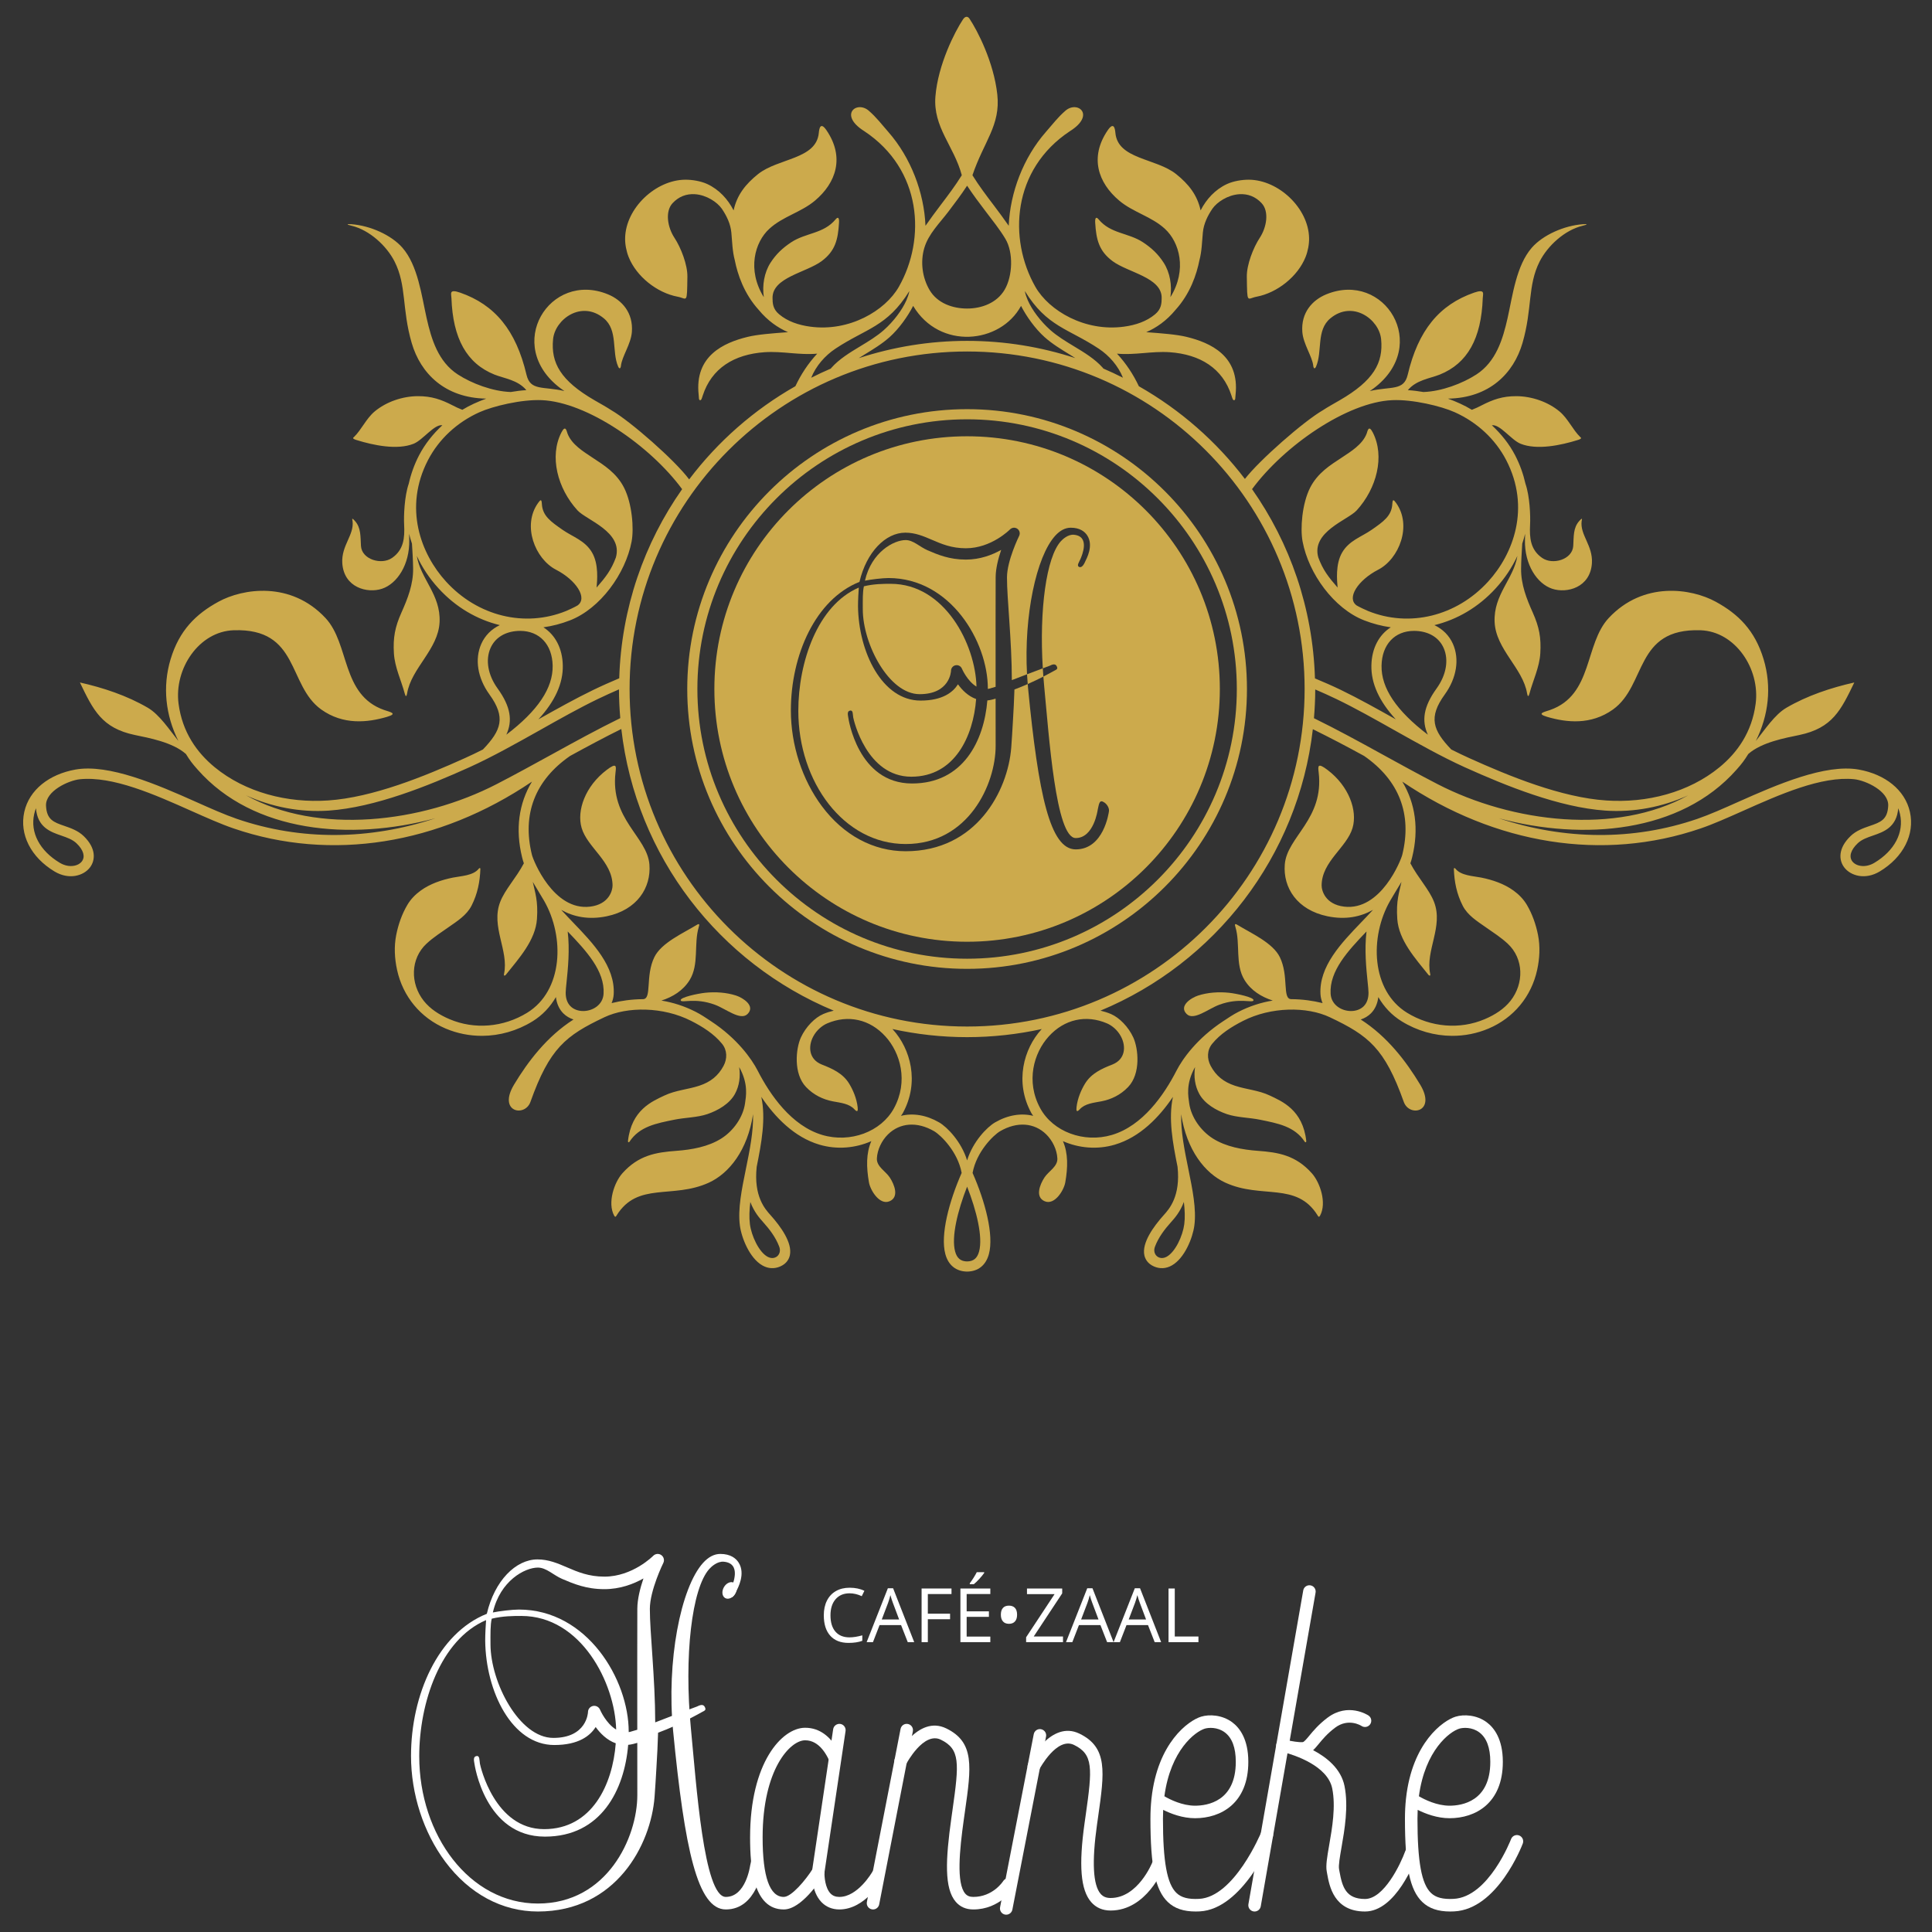 <?xml version="1.0" encoding="utf-8"?>
<!-- Generator: Adobe Illustrator 16.0.4, SVG Export Plug-In . SVG Version: 6.00 Build 0)  -->
<!DOCTYPE svg PUBLIC "-//W3C//DTD SVG 1.1//EN" "http://www.w3.org/Graphics/SVG/1.1/DTD/svg11.dtd">
<svg version="1.1" id="Layer_1" xmlns="http://www.w3.org/2000/svg" xmlns:xlink="http://www.w3.org/1999/xlink" x="0px" y="0px"
	 width="566.93px" height="566.93px" viewBox="0 0 566.93 566.93" enable-background="new 0 0 566.93 566.93" xml:space="preserve">
<rect x="0" y="0" width="566.93" height="566.93" fill="#333333" stroke="none"/>
<g>
	<path fill="#FFFFFF" d="M246.305,560.315c-2.101,0-3.926-0.756-5.279-2.177c-2.964-3.115-2.791-8.359-2.761-8.946l6.221-41.771
		c0.149-1.003,1.092-1.683,2.089-1.55c1.006,0.151,1.696,1.088,1.547,2.094l-6.189,41.491c-0.038,1.237,0.199,4.52,1.762,6.158
		c0.66,0.691,1.514,1.022,2.61,1.022c5.429,0,9.611-7.254,9.651-7.325c0.491-0.89,1.613-1.212,2.5-0.716
		c0.887,0.494,1.208,1.612,0.714,2.502C258.962,551.477,253.963,560.315,246.305,560.315"/>
	<path fill="#FFFFFF" d="M229.989,560.315c-8.859,0-9.882-12.065-9.882-21.143c0-22.075,9.396-32.104,16.068-32.173h0.107
		c4.413,0,7.337,2.807,9.228,5.898c2.229,3.655-0.834,7.241-1.479,5.453c-1.161-3.216-3.532-7.673-7.754-7.673h-0.065
		c-4.333,0.046-12.427,8.45-12.427,28.494c0,11.588,2.089,17.464,6.205,17.464c2.277,0,6.45-4.969,8.551-8.328
		c0.54-0.86,1.672-1.121,2.536-0.585c0.86,0.538,1.121,1.671,0.583,2.537C240.608,551.938,235.116,560.315,229.989,560.315"/>
	<path fill="#FFFFFF" d="M256.188,560.315c-0.116,0-0.236-0.012-0.354-0.035c-0.994-0.194-1.646-1.159-1.452-2.155l9.881-50.782
		c0.193-0.999,1.158-1.657,2.155-1.454c0.997,0.192,1.647,1.157,1.454,2.153l-9.881,50.786
		C257.818,559.704,257.051,560.315,256.188,560.315"/>
	<path fill="#FFFFFF" d="M285.6,560.315c-2.119,0-3.842-0.75-5.124-2.224c-3.416-3.928-3.027-12.361-1.292-24.69l0.327-2.312
		c1.955-13.741,2.267-17.824-3.445-20.596c-5.062-2.448-10.079,7.015-10.127,7.106c-0.463,0.901-1.568,1.261-2.476,0.802
		c-0.901-0.464-1.261-1.571-0.8-2.476c0.272-0.523,6.648-12.797,15.005-8.739c8.38,4.064,7.353,11.294,5.482,24.419l-0.327,2.308
		c-1.274,9.058-2.217,18.726,0.429,21.77c0.565,0.652,1.312,0.954,2.347,0.954c5.741,0,8.665-4.466,8.786-4.655
		c0.547-0.854,1.68-1.11,2.534-0.569c0.854,0.54,1.115,1.668,0.578,2.522C297.339,554.195,293.422,560.315,285.6,560.315"/>
	<path fill="#FFFFFF" d="M295.27,561.851c-0.116,0-0.235-0.012-0.354-0.029c-0.997-0.198-1.645-1.163-1.453-2.159l9.883-50.786
		c0.194-0.999,1.159-1.65,2.153-1.452c1,0.194,1.65,1.159,1.455,2.156l-9.882,50.781
		C296.899,561.239,296.132,561.851,295.27,561.851"/>
	<path fill="#FFFFFF" d="M325.902,560.629c-2.359,0-4.277-0.836-5.707-2.475c-3.092-3.563-3.688-10.721-1.932-23.216l0.328-2.31
		c1.958-13.745,2.266-17.827-3.446-20.603c-5.039-2.426-10.078,7.018-10.127,7.114c-0.462,0.899-1.566,1.257-2.474,0.793
		c-0.903-0.462-1.261-1.567-0.799-2.47c0.268-0.523,6.657-12.794,15.006-8.741c8.377,4.065,7.35,11.294,5.48,24.424l-0.328,2.307
		c-1.532,10.886-1.171,17.712,1.066,20.285c0.72,0.828,1.653,1.215,2.932,1.215c8.021,0,12.176-10.307,12.216-10.409
		c0.375-0.943,1.444-1.414,2.383-1.036c0.944,0.371,1.413,1.436,1.043,2.376C341.338,548.407,336.438,560.629,325.902,560.629"/>
	<path fill="#FFFFFF" d="M425.552,560.914c-3.577,0-6.193-0.89-8.166-2.77c-3.682-3.504-5.116-10.371-5.116-24.486
		c0-2.006,0.101-3.897,0.284-5.667c0-0.103,0.012-0.203,0.035-0.309c1.804-16.328,10.823-22.787,14.531-23.932
		c2.437-0.755,6.201-0.541,9.127,1.621c2.165,1.599,4.746,4.911,4.746,11.624c0,12.197-8.07,16.545-15.624,16.545
		c-3.68,0-7.111-1.325-9.363-2.452c-0.038,0.825-0.062,1.686-0.062,2.569c0,12.646,1.188,19.169,3.976,21.822
		c1.424,1.354,3.452,1.894,6.62,1.73c10.283-0.505,16.807-17.369,16.87-17.541c0.36-0.951,1.422-1.428,2.371-1.066
		c0.947,0.36,1.428,1.423,1.067,2.371c-0.296,0.787-7.468,19.285-20.126,19.91C426.318,560.902,425.932,560.914,425.552,560.914
		 M416.363,527.096c1.639,0.959,5.247,2.77,9.006,2.77c3.591,0,11.948-1.252,11.948-12.869c0-4.161-1.096-7.076-3.253-8.665
		c-2.172-1.605-4.782-1.398-5.856-1.067C425.435,508.121,418.183,513.518,416.363,527.096"/>
	<path fill="#FFFFFF" d="M350.869,560.914c-3.58,0-6.195-0.89-8.169-2.77c-3.681-3.504-5.116-10.371-5.116-24.486
		c0-2.006,0.102-3.895,0.284-5.667c0-0.103,0.012-0.203,0.035-0.309c1.805-16.328,10.824-22.787,14.532-23.932
		c2.432-0.755,6.198-0.541,9.127,1.621c2.165,1.599,4.745,4.911,4.745,11.624c0,12.197-8.069,16.545-15.624,16.545
		c-3.679,0-7.111-1.325-9.363-2.452c-0.038,0.825-0.061,1.686-0.061,2.569c0,12.646,1.188,19.169,3.975,21.822
		c1.425,1.354,3.453,1.894,6.619,1.73c10.299-0.505,18.112-19.241,18.193-19.433c0.388-0.936,1.457-1.384,2.397-1
		c0.941,0.384,1.387,1.452,1.003,2.395c-0.354,0.862-8.784,21.087-21.41,21.712C351.633,560.902,351.247,560.914,350.869,560.914
		 M341.679,527.096c1.639,0.959,5.247,2.77,9.005,2.77c3.591,0,11.948-1.252,11.948-12.869c0-4.161-1.096-7.076-3.252-8.665
		c-2.171-1.605-4.782-1.398-5.858-1.067C350.75,508.121,343.5,513.521,341.679,527.096"/>
	<path fill="#FFFFFF" d="M368.15,560.914c-0.105,0-0.213-0.006-0.32-0.023c-0.999-0.178-1.668-1.127-1.493-2.127l16.087-92.062
		c0.171-1,1.124-1.668,2.126-1.493c1,0.174,1.671,1.128,1.494,2.128l-16.087,92.055C369.804,560.286,369.024,560.914,368.15,560.914
		"/>
	<path fill="#FFFFFF" d="M400.55,560.914c-9.118,0-10.467-7.5-11.112-11.103l-0.115-0.646c-0.329-1.738,0.113-4.264,0.72-7.762
		c0.872-5.01,1.959-11.245,0.893-16.574c-1.346-6.713-11.15-9.827-14.125-10.628c-0.494-0.115-0.84-0.205-0.951-0.234
		c-0.958-0.259-1.539-1.238-1.307-2.206c0.231-0.967,1.203-1.571,2.167-1.368c0.094,0.018,0.468,0.103,1.058,0.262
		c1.288,0.284,3.261,0.651,4.49,0.558c0.396-0.028,1.136-0.924,1.918-1.871c1.159-1.406,2.752-3.332,5.378-5.307
		c6.039-4.521,11.767-0.79,12.007-0.633c0.846,0.563,1.072,1.703,0.509,2.551c-0.561,0.837-1.697,1.069-2.54,0.518
		c-0.174-0.117-3.867-2.418-7.768,0.506c-2.277,1.708-3.649,3.373-4.753,4.706c-0.573,0.695-1.113,1.349-1.694,1.887
		c4.048,2.133,8.209,5.498,9.214,10.537c1.203,6.003,0.003,12.899-0.874,17.931c-0.479,2.762-0.936,5.364-0.729,6.446l0.122,0.677
		c0.822,4.579,1.895,8.078,7.494,8.078c5.536,0,10.417-10.174,11.826-14.09c0.346-0.954,1.395-1.46,2.354-1.111
		c0.955,0.346,1.45,1.401,1.104,2.354C415.227,546.082,409.621,560.914,400.55,560.914"/>
	<path fill="#FFFFFF" d="M212.984,560.315c-8.302,0-12.081-17.628-15.466-52.412c-1.979-20.335,2.192-42.013,8.81-49.309
		c1.57-1.727,3.271-2.606,5.045-2.606c3.05,0,4.577,1.34,5.32,2.461c2.229,3.368-0.289,7.725-0.542,8.319
		c-0.398,0.933-1.11,2.333-2.047,1.94c-0.931-0.397,0.024-1.636,0.417-2.567c0.554-1.311,3.134-7.373-2.113-7.866
		c-1.931-0.187-3.671,1.464-4.252,2.103c-5.147,5.679-7.482,25.61-5.4,47.011c1.553,15.948,3.741,49.248,10.227,49.248
		c5.897,0,7.118-9.102,7.138-9.194c0.442-1.889,0.506-3.51,2.215-2.301c0.827,0.586,1.562,1.76,1.434,2.766
		C223.705,548.413,222.081,560.315,212.984,560.315"/>
	<path fill="#FFFFFF" d="M157.835,560.917c-10.494,0-20.147-5.196-27.184-14.628c-6.382-8.558-10.042-19.861-10.042-31.014
		c0-17.973,7.95-36.015,22.246-41.722c2.274-9.711,8.488-15.956,14.864-15.956c3.245,0,5.869,1.127,8.651,2.322
		c3.121,1.342,6.349,2.731,10.997,2.731c8.265,0,14.248-6.044,14.308-6.103c0.63-0.648,1.643-0.743,2.379-0.221
		c0.738,0.523,0.988,1.506,0.587,2.313c-0.039,0.08-3.921,7.967-3.946,13.441c-0.028,6.689,1.562,20.408,1.573,33.336
		c6.428-2.511,12.121-4.585,12.217-4.635c0.903-0.456,1.866-0.805,2.326,0.099c0.462,0.904,0.071,1.049-0.833,1.511
		c-0.42,0.213-5.976,3.501-12.87,6.059c0,0.974-0.195,4.052-0.195,4.989c0,0-0.497,9.487-0.84,13.885
		C190.986,541.344,180.771,560.917,157.835,560.917 M142.636,475.407c-13.443,5.748-19.614,24.327-19.614,39.97
		c0,23.096,14.743,43.2,34.813,43.2c20.371,0,29.182-19.416,29.182-31.812l-0.009-13.707c0-0.536,0-1.083,0-1.63
		c-0.394,0.113-0.777,0.222-1.147,0.313c-0.525,0.134-1.034,0.222-1.528,0.269c-1.09,13.181-7.907,26.934-24.431,26.934
		c-17.659,0-20.643-21.195-20.682-21.414c-0.173-0.999-0.396-2.056,0.604-2.228c1.002-0.178,0.83,1.229,1.005,2.228
		c0.13,0.757,4.287,19.217,18.841,19.217c14.089,0,20.12-13.175,21.017-25.19c-2.592-0.912-4.56-2.935-5.895-4.777
		c-1.595,2.552-4.976,5.28-12.134,5.28c-12.459,0-20.13-15.743-20.278-30.633C142.362,479.685,142.562,476.303,142.636,475.407
		 M144.296,474.989c-0.435,1.813-0.372,4.538-0.366,7.529c0.02,11.164,8.441,27.457,18.436,27.457c9.77,0,10.173-7.325,10.173-7.57
		c0-0.875,0.619-1.63,1.479-1.805c0.86-0.174,1.72,0.291,2.056,1.099c0.025,0.053,1.748,4.051,4.732,5.824
		c-0.328-13.672-10.289-33.336-27.813-33.336C150.658,474.188,147.585,474.188,144.296,474.989 M152.259,472.311
		c20.076,0,32.231,20.584,32.231,35.84v0.128c0.156-0.023,0.31-0.059,0.468-0.099c0.637-0.164,1.326-0.366,2.047-0.6
		c-0.009-13.249-0.019-28.592,0.012-35.515c0.014-2.854,0.86-6.122,1.797-8.882c-2.916,1.639-6.851,3.144-11.448,3.144
		c-5.403,0-9.146-1.61-12.452-3.027c-2.525-1.088-4.594-3.304-7.079-3.304c-3.816,0-11.075,3.844-13.208,13.169
		C146.409,472.787,150.298,472.311,152.259,472.311"/>
	<path fill="#FFFFFF" d="M215.745,467.655c-0.713,1.237-2.036,1.808-2.951,1.281c-0.917-0.529-1.081-1.961-0.366-3.2
		c0.713-1.23,2.035-1.807,2.951-1.277C216.295,464.988,216.459,466.417,215.745,467.655"/>
</g>
<g>
	<path fill="#FFFFFF" d="M249.299,467.544c-1.73,0-3.096,0.576-4.099,1.727c-1.001,1.153-1.502,2.732-1.502,4.737
		c0,2.059,0.483,3.652,1.449,4.776c0.966,1.121,2.344,1.686,4.13,1.686c1.1,0,2.353-0.198,3.76-0.594v1.605
		c-1.093,0.408-2.438,0.615-4.039,0.615c-2.32,0-4.11-0.703-5.37-2.112c-1.261-1.407-1.89-3.409-1.89-6
		c0-1.623,0.302-3.046,0.909-4.267c0.608-1.22,1.483-2.162,2.628-2.821c1.146-0.66,2.494-0.991,4.045-0.991
		c1.652,0,3.095,0.302,4.33,0.907l-0.774,1.571C251.684,467.824,250.493,467.544,249.299,467.544z"/>
	<path fill="#FFFFFF" d="M266.373,481.881l-1.96-5.01h-6.311l-1.94,5.01h-1.853l6.226-15.812h1.541l6.194,15.812H266.373z
		 M263.842,475.221l-1.831-4.874c-0.237-0.62-0.481-1.378-0.733-2.273c-0.158,0.686-0.385,1.448-0.678,2.273l-1.854,4.874H263.842z"
		/>
	<path fill="#FFFFFF" d="M272.266,481.881h-1.832v-15.748h8.778v1.627h-6.946v5.763h6.526v1.624h-6.526V481.881z"/>
</g>
<g>
	<path fill="#FFFFFF" d="M290.604,481.881h-8.779v-15.748h8.779v1.627h-6.947v5.074h6.528v1.615h-6.528v5.793h6.947V481.881z
		 M284.571,464.604c0.345-0.446,0.717-0.984,1.115-1.615c0.397-0.635,0.712-1.183,0.942-1.65h2.175v0.227
		c-0.316,0.467-0.787,1.04-1.409,1.727c-0.626,0.68-1.168,1.209-1.627,1.579h-1.196V464.604z"/>
	<path fill="#FFFFFF" d="M293.694,473.821c0-0.866,0.203-1.528,0.61-1.981c0.403-0.451,0.994-0.677,1.77-0.677
		c0.753,0,1.34,0.223,1.758,0.668c0.413,0.444,0.622,1.109,0.622,1.99c0,0.857-0.203,1.518-0.619,1.979
		c-0.412,0.462-0.999,0.695-1.761,0.695c-0.77,0-1.357-0.236-1.767-0.707C293.897,475.321,293.694,474.664,293.694,473.821z"/>
</g>
<g>
	<path fill="#FFFFFF" d="M311.929,481.881h-10.824v-1.435l8.356-12.666h-8.102v-1.647h10.333v1.432l-8.359,12.654h8.596V481.881z"/>
	<path fill="#FFFFFF" d="M324.874,481.881l-1.959-5.01h-6.311l-1.941,5.01h-1.852l6.228-15.812h1.54l6.191,15.812H324.874z
		 M322.346,475.221l-1.83-4.874c-0.239-0.62-0.483-1.378-0.733-2.273c-0.159,0.686-0.386,1.448-0.679,2.273l-1.854,4.874H322.346z"
		/>
	<path fill="#FFFFFF" d="M338.833,481.881l-1.958-5.01h-6.312l-1.941,5.01h-1.852l6.229-15.812h1.539l6.192,15.812H338.833z
		 M336.305,475.221l-1.83-4.874c-0.238-0.62-0.482-1.378-0.732-2.273c-0.159,0.686-0.387,1.448-0.68,2.273l-1.854,4.874H336.305z"/>
	<path fill="#FFFFFF" d="M342.896,481.881v-15.748h1.831v14.086h6.947v1.662H342.896z"/>
</g>
<g>
	<path fill="#CCAA4C" d="M560.447,238.241c-1.452-6.487-7.313-11.033-14.977-12.411c-9.83-1.768-24.103,4.441-35.239,9.407
		c-4.425,1.977-8.589,3.827-12.174,5.06c-18.799,6.445-38.933,6.224-58.244-0.179c24.886,6.689,53.397,4.261,69.742-14.247
		c1.56-1.75,2.281-2.698,3.47-4.621c3.939-3.466,10.824-4.698,14.965-5.564c9.742-2.047,12.228-7.308,16.139-15.414
		c-6.812,1.527-13.835,3.854-19.945,7.43c-3.4,1.994-6.283,6.391-8.951,9.736c3.761-7.53,4.714-15.889,2.291-23.967
		c-2.558-8.511-7.439-13.284-14.059-16.902c-7.151-3.907-21.201-6.101-31.372,4.758c-7.177,7.647-4.604,22.561-17.199,27.005
		c-1.699,0.604-4.251,1.03-0.859,2.033c5.652,1.657,12.803,2.46,19.28-2.167c9.954-7.138,6.293-23.898,25.688-23.254
		c10.17,0.333,17.524,11.278,16.18,21.558c-1.097,8.356-5.37,14.327-10.575,18.612c-9.068,7.462-21.4,10.582-33.274,9.778
		c-13.172-0.872-28.422-7.115-40.229-12.45c-1.722-0.774-3.472-1.621-5.235-2.509c-5.42-5.653-6.773-9.429-1.9-16.162
		c3.475-4.809,4.364-10.352,2.38-14.831c-1.093-2.459-2.993-4.341-5.431-5.498c6.677-1.621,12.945-5.267,17.992-10.808
		c2.69-2.937,4.792-6.147,6.357-9.5c-1.127,6.811-7.023,11.319-6.684,19.374c0.353,8.066,8.319,13.533,9.537,21.005
		c0.157,0.918,0.423,1.011,0.672,0.074c1.014-3.847,2.952-7.76,3.196-11.846c0.284-4.65-0.331-7.761-2.197-11.958
		c-1.824-4.071-3.492-8.288-3.439-12.912c0.023-2.65,0.191-4.76,0.337-7.343c0.325-0.952,0.609-1.919,0.843-2.89
		c-0.015,0.638-0.038,1.268-0.047,1.845c-0.143,7.203,3.543,12.792,7.982,14.277c4.282,1.437,11.223-0.303,11.67-7.543
		c0.302-5.137-3.534-8.26-3.017-12.289c0.05-0.408,0.416-1.28-0.648-0.11c-1.883,2.044-1.642,4.642-1.815,7.385
		c-0.248,4.006-6.054,5.681-9.147,3.501c-3.421-2.383-3.717-5.876-3.522-9.73c0.14-2.593-0.079-8.346-1.354-12.036
		c-0.637-2.829-1.624-5.617-3.022-8.319c-1.731-3.333-4.088-6.267-6.835-8.828c2.36-0.392,5.711,4.344,8.445,5.43
		c4.774,1.901,11.704,0.473,16.784-1.11c1.417-0.44,0.884-0.705,0.691-0.88c-2.194-2.139-3.561-5.38-6.019-7.454
		c-3.466-2.916-8.301-4.514-12.733-4.526c-4.019-0.012-6.834,0.977-10.233,2.726c-0.809,0.428-1.785,0.889-2.803,1.275
		c-2.184-1.327-4.555-2.386-7.021-3.28c12.212-0.182,19.288-7.464,21.871-16.298c2.941-10.082,1.456-16.898,5.048-23.957
		c2.298-4.526,7.284-9.203,12.628-10.48c1.428-0.343,1.569-0.55,0.097-0.448c-5.595,0.398-11.812,3.202-15.041,6.905
		c-4.548,5.21-5.622,14.04-7.098,20.63c-1.404,6.257-3.409,12.836-9.168,16.568c-4.043,2.622-10.146,4.954-15.527,5.142
		c-1.499-0.256-3.013-0.455-4.573-0.547c2.499-3.008,6.479-3.417,9.359-4.567c8.146-3.276,12.205-10.602,12.62-22.438
		c0.047-1.274,0.808-2.776-2.58-1.598c-10.159,3.555-16.362,11.01-19.442,24.088c-1.137,4.801-4.801,3.326-11.127,4.775
		c0.378-0.253,0.759-0.502,1.116-0.777c16.882-12.661,3.179-34.608-13.884-27.598c-4.109,1.684-7.454,5.406-7.029,11.03
		c0.265,3.556,2.894,7.15,3.204,9.903c0.097,0.91,0.475,1.046,0.823,0.27c1.932-4.475-0.009-10.656,4.187-14.148
		c6.536-5.439,14.332,0.253,14.907,6.105c0.686,6.957-2.229,12.177-12.141,17.913c-1.981,1.141-3.612,2.045-4.983,2.953
		c-5.576,3.22-18.608,14.645-22.846,20.145c-8.354-10.977-18.96-20.294-31.118-27.203c-1.627-3.458-3.739-6.672-6.416-9.563
		c5.237,0.487,10.193-0.777,15.43-0.426c9.009,0.634,15.562,4.733,18.152,12.7c0.279,0.875,0.428,1.454,0.803,1.38
		c0.393-0.056,0.311-0.633,0.404-1.592c1.243-11.414-7.358-15.278-14.367-16.984c-2.876-0.704-7.127-1.034-11.846-1.383
		c2.942-1.274,5.95-3.333,8.601-6.55c4.304-4.745,6.192-10.398,7.015-14.583c0.7-2.595,0.752-5.4,1.002-8.087
		c0.238-2.616,1.436-4.997,2.793-6.996c1.345-1.934,4.478-4.032,7.862-4.267c2.555-0.182,4.842,0.732,6.6,2.638
		c2.243,2.423,1.487,7.052-0.549,10.144c-1.927,2.927-3.862,7.956-3.804,11.422c0.113,8.246,0.029,6.416,2.854,5.875
		c6.097-1.143,12.114-5.96,14.383-11.644c0.669-1.678,1.076-3.746,1.035-5.545c-0.163-8.816-8.979-17.086-17.655-17.146
		c-2.069-0.012-4.574,0.411-6.454,1.277c-3.438,1.601-6.029,4.421-7.724,7.73c-0.971-4.522-3.52-7.725-7.187-10.661
		c-5.922-4.707-17.114-4.3-17.818-12.092c-0.11-1.201-0.453-3.39-2.243-0.769c-5.404,7.91-2.851,15.426,3.388,20.672
		c4.115,3.447,9.438,4.623,13.388,8.263c4.242,3.882,6.594,12.001,1.612,20.051c0.491-3.478-0.121-7.212-1.958-10.083
		c-1.647-2.565-3.568-4.352-6.094-6.025c-4.286-2.827-9.505-2.47-13.021-6.728c-0.768-0.935-1.087-0.355-1,0.997
		c0.303,4.994,1.116,8.296,5.097,11.266c4.604,3.389,14.457,4.772,14.41,10.789c-0.021,1.517-0.043,3.232-1.93,4.805
		c-2.514,2.109-5.728,3.173-9.139,3.634c-11.44,1.55-21.953-4.648-25.983-11.673c-8.021-14.093-6.811-34.459,10.108-45.681
		c7.658-4.788,2.258-9.104-1.298-6.013c-2.261,1.959-3.72,3.933-5.713,6.201c-6.649,7.572-10.525,17.845-10.926,27.558
		c-1.427-2.041-2.883-4.02-4.33-5.931c-2.243-2.953-4.425-5.835-6.318-8.898c3.366-9.949,8.289-14.636,7.295-23.702
		c-1.041-9.525-5.864-18.801-8.155-22.226c-0.548-0.821-1.292-0.741-1.925,0.218c-2.386,3.606-7.311,13.214-8.078,22.566
		c-0.744,9.069,5.454,14.56,7.739,23.143c-1.893,3.063-4.077,5.946-6.317,8.898c-1.45,1.915-2.91,3.896-4.338,5.941
		c-0.399-9.718-4.276-19.993-10.928-27.568c-1.993-2.268-3.451-4.241-5.709-6.201c-3.559-3.092-8.956,1.225-1.301,6.013
		c16.922,11.222,18.131,31.588,10.108,45.681c-4.029,7.025-14.541,13.223-25.982,11.673c-3.413-0.46-6.627-1.524-9.138-3.634
		c-1.886-1.573-1.911-3.288-1.931-4.805c-0.044-6.017,9.808-7.399,14.411-10.789c3.981-2.97,4.797-6.272,5.096-11.266
		c0.087-1.352-0.231-1.931-1-0.997c-3.513,4.258-8.736,3.901-13.021,6.728c-2.527,1.674-4.445,3.46-6.093,6.025
		c-1.837,2.871-2.45,6.605-1.959,10.083c-4.98-8.05-2.629-16.169,1.613-20.051c3.949-3.64,9.275-4.815,13.387-8.263
		c6.24-5.246,8.793-12.762,3.39-20.672c-1.792-2.621-2.133-0.432-2.246,0.769c-0.704,7.792-11.894,7.385-17.816,12.092
		c-3.669,2.937-6.215,6.139-7.186,10.661c-1.696-3.31-4.288-6.129-7.724-7.73c-1.88-0.866-4.386-1.289-6.457-1.277
		c-8.677,0.06-17.49,8.33-17.654,17.146c-0.04,1.8,0.365,3.867,1.035,5.545c2.27,5.684,8.286,10.501,14.384,11.644
		c2.823,0.542,2.74,2.371,2.853-5.875c0.057-3.466-1.878-8.495-3.804-11.422c-2.037-3.092-2.794-7.721-0.549-10.144
		c1.757-1.906,4.043-2.82,6.599-2.638c3.387,0.235,6.517,2.333,7.862,4.267c1.357,1.999,2.556,4.379,2.791,6.996
		c0.252,2.687,0.304,5.492,1.005,8.087c0.821,4.185,2.711,9.837,7.013,14.583c2.651,3.217,5.656,5.276,8.603,6.55
		c-4.722,0.349-8.972,0.679-11.849,1.383c-7.008,1.706-15.61,5.57-14.366,16.984c0.095,0.959,0.012,1.536,0.405,1.592
		c0.375,0.074,0.522-0.505,0.802-1.38c2.592-7.967,9.145-12.066,18.151-12.7c5.235-0.352,10.192,0.913,15.429,0.426
		c-2.672,2.888-4.776,6.103-6.403,9.554c-12.164,6.915-22.779,16.238-31.169,27.345c-4.199-5.633-17.231-17.058-22.808-20.278
		c-1.372-0.908-3.005-1.812-4.986-2.953c-9.909-5.736-12.825-10.956-12.138-17.913c0.574-5.853,8.371-11.544,14.907-6.105
		c4.196,3.493,2.253,9.674,4.188,14.148c0.349,0.776,0.727,0.64,0.821-0.27c0.313-2.753,2.941-6.348,3.206-9.903
		c0.423-5.624-2.916-9.346-7.028-11.03c-17.063-7.01-30.769,14.938-13.884,27.598c0.355,0.274,0.738,0.524,1.115,0.777
		c-6.326-1.449-9.99,0.026-11.126-4.775c-3.08-13.078-9.284-20.533-19.443-24.088c-3.388-1.178-2.626,0.324-2.582,1.598
		c0.417,11.837,4.475,19.163,12.622,22.438c2.878,1.15,6.858,1.559,9.357,4.567c-1.559,0.092-3.076,0.292-4.572,0.547
		c-5.383-0.188-11.483-2.52-15.526-5.142c-5.758-3.731-7.763-10.311-9.168-16.568c-1.477-6.59-2.55-15.42-7.099-20.63
		c-3.228-3.704-9.445-6.507-15.04-6.905c-1.473-0.102-1.332,0.105,0.099,0.448c5.341,1.277,10.327,5.955,12.625,10.48
		c3.592,7.058,2.106,13.875,5.047,23.957c2.584,8.834,9.659,16.116,21.874,16.298c-2.467,0.895-4.838,1.954-7.023,3.28
		c-1.017-0.386-1.993-0.847-2.803-1.275c-3.398-1.749-6.215-2.738-10.232-2.726c-4.433,0.012-9.268,1.61-12.734,4.526
		c-2.458,2.073-3.824,5.314-6.017,7.454c-0.191,0.175-0.726,0.44,0.69,0.88c5.08,1.583,12.011,3.012,16.786,1.11
		c2.734-1.085,6.085-5.821,8.444-5.43c-2.747,2.561-5.104,5.495-6.836,8.828c-1.397,2.703-2.385,5.491-3.022,8.319
		c-1.274,3.69-1.494,9.443-1.354,12.036c0.195,3.854-0.102,7.347-3.521,9.73c-3.095,2.18-8.9,0.504-9.147-3.501
		c-0.174-2.743,0.066-5.341-1.817-7.385c-1.063-1.17-0.696-0.298-0.649,0.11c0.518,4.029-3.318,7.152-3.014,12.289
		c0.446,7.24,7.385,8.98,11.669,7.543c4.44-1.485,8.124-7.074,7.981-14.277c-0.009-0.577-0.032-1.208-0.045-1.845
		c0.232,0.97,0.516,1.938,0.843,2.89c0.146,2.583,0.312,4.693,0.336,7.343c0.053,4.624-1.616,8.841-3.439,12.912
		c-1.868,4.198-2.481,7.308-2.196,11.958c0.244,4.086,2.183,7.999,3.196,11.846c0.25,0.938,0.515,0.844,0.67-0.074
		c1.22-7.472,9.186-12.938,9.537-21.005c0.342-8.055-5.556-12.563-6.683-19.374c1.567,3.354,3.668,6.564,6.358,9.5
		c5.044,5.541,11.319,9.187,17.997,10.808c-2.441,1.156-4.341,3.038-5.434,5.498c-1.984,4.479-1.096,10.022,2.382,14.831
		c4.866,6.733,3.512,10.509-1.903,16.162c-1.766,0.888-3.514,1.735-5.238,2.509c-11.806,5.335-27.056,11.578-40.226,12.45
		c-11.875,0.803-24.203-2.316-33.278-9.778c-5.198-4.285-9.477-10.256-10.573-18.612c-1.345-10.28,6.011-21.225,16.184-21.558
		c19.389-0.645,15.729,16.116,25.685,23.254c6.476,4.627,13.628,3.824,19.278,2.167c3.393-1.003,0.84-1.429-0.861-2.033
		c-12.591-4.444-10.019-19.358-17.197-27.005c-10.167-10.859-24.221-8.666-31.372-4.758c-6.62,3.618-11.501,8.391-14.06,16.902
		c-2.422,8.078-1.468,16.437,2.292,23.967c-2.669-3.345-5.552-7.742-8.95-9.736c-6.116-3.577-13.131-5.903-19.946-7.43
		c3.91,8.106,6.395,13.367,16.139,15.414c4.136,0.866,11.024,2.098,14.965,5.564c1.184,1.922,1.91,2.871,3.473,4.621
		c16.338,18.508,44.849,20.937,69.741,14.247c-19.315,6.403-39.448,6.624-58.25,0.179c-3.583-1.232-7.746-3.083-12.175-5.06
		c-11.133-4.966-25.409-11.175-35.234-9.407c-7.664,1.377-13.524,5.923-14.979,12.411c-1.473,6.611,1.922,13.312,8.882,17.496
		c4.222,2.527,8.492,1.289,10.379-1.178c1.579-2.059,1.94-5.573-1.839-9.219c-1.664-1.604-3.765-2.326-5.621-2.969
		c-3.181-1.085-5.216-1.82-5.427-5.888c-0.229-4.359,6.638-7.466,9.912-7.814c9.674-0.985,21.92,4.47,32.721,9.29
		c4.479,1.991,8.713,3.883,12.421,5.145c28.604,9.804,60.19,4.773,87.541-13.74c-3.854,6.406-4.926,13.937-2.901,22.185
		c0.149,0.602,0.321,1.197,0.524,1.785c-2.313,4.387-5.538,7.683-6.942,11.325c-2.815,7.246,2.594,14.304,1.122,21.128
		c-0.161,0.75,0.341,0.512,0.553,0.238c3.751-4.711,8.68-10.077,9.111-16.35c0.383-5.434-0.604-7.876-1.229-10.894
		c0.324,0.502,3.314,5.537,3.314,5.537c6.113,10.629,5.579,26.376-4.949,32.864c-6.977,4.289-15.494,4.998-22.792,1.889
		c-2.994-1.272-5.666-2.987-7.555-5.366c-4.021-5.065-3.958-12.383,0.824-16.807c1.987-1.84,4.27-3.296,6.484-4.846
		c2.501-1.752,5.275-3.473,6.706-6.284c1.767-3.478,2.461-6.993,2.595-10.804c0.006-0.298-0.271-0.307-0.464-0.06
		c-1.602,2.068-5.276,2.159-7.556,2.616c-3.332,0.673-6.703,1.803-9.483,3.808c-1.559,1.131-2.919,2.512-3.907,4.176
		c-1.61,2.723-2.681,5.784-3.293,8.888c-0.66,3.379-0.476,6.855,0.253,10.209c1.699,7.811,6.885,14.081,14.229,17.209
		c3.43,1.458,7.093,2.17,10.772,2.152c5.094-0.026,10.213-1.462,14.746-4.251c2.966-1.824,5.223-4.292,6.867-7.125
		c0.23,1.906,0.951,3.557,2.172,4.783c0.825,0.825,1.851,1.418,2.987,1.801c-7.819,4.998-13.379,12.355-17.438,19.098
		c-4.856,8.061,3.175,9.652,4.803,5.085c5.611-15.75,10.346-19.48,21.729-24.859c6.695-3.165,17.231-3.111,25.451,1.09
		c3.416,1.738,6.676,3.807,9.024,6.684c1.572,1.897,1.581,4.413,0.471,6.494c-1.576,2.955-3.815,4.736-7.109,5.832
		c-3.416,1.128-6.944,1.319-10.229,2.877c-3.601,1.699-9.721,4.225-10.718,13.372c-0.033,0.34,0.244,0.485,0.431,0.213
		c2.973-4.542,7.949-5.414,13.176-6.483c3.125-0.64,6.698-0.628,9.665-1.633c3.175-1.081,6.534-3.031,8.118-5.928
		c1.314-2.397,1.653-5.179,1.247-7.884c2.811,5.007,1.962,8.738,1.72,10.608c-0.559,4.109-3.423,8.113-6.936,10.339
		c-3.844,2.447-8.743,3.308-13.219,3.633c-5.968,0.442-11.089,1.268-15.833,6.579c-2.41,2.696-4.44,8.683-2.425,12.425
		c0.395,0.715,0.631,0.1,0.732-0.066c6.201-9.94,16.392-4.734,27.039-9.586c6.025-2.749,11.391-9.59,12.993-20.097
		c0.13,5.056-0.986,10.605-2.091,16.005c-1.238,6.085-2.413,11.827-1.774,16.662c0.469,3.583,2.833,9.577,6.61,11.71
		c1.678,0.953,3.487,1.058,5.219,0.303c1.933-0.843,2.603-2.241,2.835-3.278c0.785-3.649-2.663-8.433-5.683-11.798
		c-1.616-1.798-4.97-5.526-4.05-14.171c1.409-6.995,2.729-14.134,1.354-20.518c4.007,5.939,9.64,11.826,17.05,14.018
		c5.177,1.533,10.614,1.011,15.234-1.032c-1.554,3.562-1.467,7.678-0.699,12.085c0.42,2.397,3.145,6.771,6.028,5.562
		c2.884-1.208,1.488-4.835,0.093-6.974c-1.218-1.871-3.916-3.19-3.791-5.611c0.13-2.56,1.419-5.218,3.225-7.012
		c3.532-3.492,8.601-3.853,13.562-0.97c2,1.162,6.966,6.061,8.088,12.251c-3.7,8.395-6.3,18.207-4.785,23.815
		c0.883,3.278,3.154,5.091,6.388,5.132c3.237-0.041,5.507-1.854,6.391-5.132c1.517-5.608-1.087-15.421-4.786-23.815
		c1.122-6.19,6.088-11.089,8.09-12.251c4.957-2.883,10.028-2.522,13.562,0.97c1.805,1.794,3.098,4.452,3.226,7.012
		c0.128,2.421-2.575,3.74-3.792,5.611c-1.393,2.139-2.787,5.766,0.096,6.974c2.879,1.21,5.605-3.164,6.023-5.562
		c0.77-4.407,0.854-8.52-0.694-12.082c4.617,2.04,10.054,2.562,15.227,1.029c7.409-2.191,13.041-8.078,17.052-14.018
		c-1.378,6.384-0.056,13.522,1.354,20.518c0.918,8.645-2.435,12.373-4.051,14.171c-3.022,3.365-6.468,8.148-5.684,11.798
		c0.232,1.037,0.9,2.436,2.836,3.278c1.731,0.755,3.542,0.65,5.219-0.303c3.777-2.133,6.144-8.127,6.61-11.71
		c0.64-4.835-0.537-10.577-1.775-16.662c-1.104-5.399-2.22-10.949-2.092-16.005c1.604,10.507,6.971,17.348,12.995,20.097
		c10.646,4.852,20.838-0.354,27.038,9.586c0.102,0.166,0.337,0.781,0.732,0.066c2.017-3.742-0.015-9.729-2.424-12.425
		c-4.745-5.312-9.865-6.137-15.834-6.579c-4.475-0.325-9.374-1.186-13.218-3.633c-3.514-2.226-6.375-6.229-6.937-10.339
		c-0.241-1.87-1.09-5.602,1.721-10.608c-0.407,2.705-0.067,5.486,1.246,7.884c1.584,2.896,4.942,4.847,8.116,5.928
		c2.97,1.005,6.544,0.993,9.667,1.633c5.229,1.069,10.203,1.941,13.175,6.483c0.189,0.272,0.466,0.127,0.434-0.213
		c-0.997-9.147-7.119-11.673-10.72-13.372c-3.283-1.558-6.814-1.749-10.229-2.877c-3.295-1.096-5.532-2.877-7.11-5.832
		c-1.11-2.081-1.102-4.597,0.471-6.494c2.348-2.877,5.608-4.945,9.022-6.684c8.221-4.201,18.758-4.255,25.452-1.09
		c11.385,5.379,16.118,9.109,21.729,24.859c1.63,4.567,9.659,2.976,4.804-5.085c-4.06-6.742-9.616-14.1-17.438-19.098
		c1.137-0.383,2.159-0.976,2.987-1.801c1.224-1.227,1.941-2.877,2.171-4.783c1.646,2.833,3.903,5.301,6.872,7.125
		c4.525,2.789,9.647,4.225,14.741,4.251c3.679,0.018,7.343-0.694,10.77-2.152c7.349-3.128,12.536-9.398,14.231-17.209
		c0.73-3.354,0.913-6.83,0.254-10.209c-0.613-3.104-1.683-6.165-3.292-8.888c-0.985-1.664-2.349-3.045-3.912-4.176
		c-2.774-2.004-6.148-3.135-9.479-3.808c-2.28-0.457-5.953-0.547-7.553-2.616c-0.199-0.247-0.474-0.238-0.468,0.06
		c0.134,3.811,0.828,7.326,2.596,10.804c1.427,2.811,4.204,4.532,6.706,6.284c2.215,1.55,4.495,3.006,6.482,4.846
		c4.784,4.423,4.841,11.741,0.827,16.807c-1.887,2.379-4.563,4.094-7.556,5.366c-7.3,3.109-15.819,2.4-22.794-1.889
		c-10.53-6.488-11.06-22.235-4.951-32.864c0,0,2.993-5.035,3.321-5.537c-0.628,3.018-1.616,5.459-1.231,10.894
		c0.435,6.272,5.357,11.638,9.108,16.35c0.213,0.273,0.716,0.512,0.553-0.238c-1.471-6.824,3.943-13.883,1.124-21.128
		c-1.403-3.642-4.628-6.938-6.941-11.325c0.203-0.588,0.375-1.184,0.522-1.785c2.026-8.248,0.957-15.779-2.896-22.185
		c27.347,18.513,58.932,23.544,87.541,13.74c3.706-1.261,7.935-3.154,12.415-5.145c10.801-4.82,23.05-10.275,32.688-9.299
		c3.307,0.357,10.176,3.464,9.945,7.823c-0.211,4.068-2.245,4.803-5.427,5.888c-1.857,0.644-3.958,1.365-5.616,2.969
		c-3.788,3.646-3.428,7.16-1.843,9.219c1.885,2.467,6.16,3.705,10.378,1.178C558.527,251.553,561.92,244.852,560.447,238.241
		 M17.965,245.189c1.713,0.591,3.326,1.154,4.513,2.297c2.024,1.937,2.592,3.904,1.548,5.272c-0.526,0.693-1.41,1.175-2.472,1.32
		c-1.2,0.185-2.619-0.065-4.015-0.897c-5.909-3.543-8.709-8.889-7.509-14.292c0.136-0.591,0.312-1.162,0.522-1.721
		C10.996,242.791,14.846,244.114,17.965,245.189 M423.628,190.147c1.549,3.499,0.772,7.941-2.075,11.882
		c-3.908,5.406-4.402,9.545-2.557,13.564c-9.258-7.036-13.722-13.708-13.591-20.262c0.11-6.201,3.856-10.206,9.548-10.206
		c0.442,0,0.899,0.026,1.363,0.077C419.789,185.585,422.384,187.345,423.628,190.147 M408.547,117.422
		c5.963-0.268,14.374,1.755,18.363,3.553c6.557,2.955,11.859,7.87,15.064,14.02c7.279,14.031,2.059,27.611-5.265,35.636
		c-9.285,10.197-23.137,13.592-35.285,8.65c-0.788-0.323-2.52-1.141-3.311-1.604c-3.095-2.175,0.422-7.469,6.295-10.494
		c6.151-3.165,10.039-12.989,5.244-19.624c-0.726-1.024-1.008-1.107-1.086,0.327c-0.192,3.512-2.628,5.184-6.111,7.611
		c-3.002,2.076-6.535,3.101-8.596,6.604c-2.031,3.457-1.517,8.271-1.348,10.315c-2.68-3.068-4.315-5.172-5.663-8.828
		c-2.137-7.531,8.665-10.993,11.245-13.798c5.898-6.448,8.331-15.889,4.742-22.885c-1.25-2.424-1.538-0.334-1.796,0.325
		c-1.244,3.24-4.652,5.275-7.407,7.112c-3.211,2.113-6.968,4.409-9.188,8.78c-2.385,4.707-2.92,12.033-2.211,15.766
		c1.778,9.438,9.188,19.688,18.065,23.146c2.557,1,5.178,1.675,7.816,2.047c-3.449,2.203-5.597,6.151-5.687,11.195
		c-0.107,5.273,2.293,10.512,7.157,15.809c-5.367-3.017-10.877-6.097-16.102-8.627c-2.537-1.225-5.073-2.326-7.616-3.386
		c-0.618-20.635-7.349-39.727-18.457-55.536C376.815,130.773,395.296,118.005,408.547,117.422 M322.422,102.315
		c3.086,2.05,5.694,5.042,7.101,8.525c-1.889-0.95-3.806-1.859-5.759-2.693c-0.056-0.066-0.093-0.146-0.148-0.208
		c-2.298-2.589-5.425-4.486-8.499-6.337c-2.406-1.456-4.905-2.97-6.928-4.773c-2.824-2.521-5.341-5.845-6.596-8.725
		c-0.349-0.828-0.728-1.828-0.86-2.697C307.232,95.935,313.526,96.4,322.422,102.315 M271.228,72.77
		c1.22-4.132,4.518-7.303,7.055-10.651c1.875-2.473,3.768-4.973,5.508-7.627c1.738,2.654,3.633,5.154,5.51,7.627
		c1.962,2.587,4.06,5.186,5.73,7.979c2.392,4.021,2.121,10.899-0.215,14.899c-2.261,3.874-6.712,5.543-11.028,5.543
		c-4.255,0-8.693-1.559-10.973-5.364C270.634,81.528,270.023,76.844,271.228,72.77 M299.616,89.762
		c1.52,2.978,4.133,6.688,6.905,9.161c2.249,2.003,4.852,3.577,7.377,5.119c0.566,0.345,1.102,0.698,1.65,1.044
		c-9.999-3.27-20.669-5.062-31.761-5.062c-11.104,0-21.784,1.798-31.796,5.074c0.562-0.352,1.11-0.704,1.687-1.056
		c2.526-1.542,5.127-3.115,7.376-5.119c2.771-2.473,5.386-6.183,6.903-9.161C275.689,102.724,293.543,100.955,299.616,89.762
		 M245.157,102.315c8.893-5.915,15.188-6.38,21.685-16.908c-0.134,0.869-0.509,1.869-0.859,2.697
		c-1.257,2.88-3.771,6.204-6.595,8.725c-2.022,1.803-4.523,3.317-6.93,4.773c-3.073,1.851-6.198,3.749-8.498,6.337
		c-0.062,0.068-0.108,0.148-0.168,0.219c-1.953,0.832-3.863,1.741-5.752,2.688C239.45,107.365,242.065,104.368,245.157,102.315
		 M283.788,103.142c54.699,0,99.042,44.342,99.042,99.041c0,54.699-44.343,99.044-99.042,99.044
		c-54.7,0-99.041-44.345-99.041-99.044C184.747,147.484,229.088,103.142,283.788,103.142 M130.863,170.631
		c-7.323-8.025-12.545-21.605-5.263-35.636c3.205-6.15,8.506-11.065,15.062-14.02c3.99-1.797,12.402-3.821,18.365-3.553
		c13.253,0.583,31.731,13.354,41.138,26.119c-11.102,15.797-17.83,34.877-18.455,55.497c-2.541,1.075-5.085,2.194-7.617,3.419
		c-5.228,2.53-10.738,5.61-16.104,8.627c4.863-5.297,7.265-10.536,7.16-15.809c-0.093-5.044-2.243-8.992-5.69-11.195
		c2.641-0.372,5.258-1.047,7.816-2.047c8.876-3.458,16.286-13.708,18.069-23.146c0.705-3.732,0.172-11.059-2.214-15.766
		c-2.22-4.371-5.977-6.667-9.191-8.78c-2.753-1.837-6.161-3.872-7.404-7.112c-0.259-0.659-0.546-2.749-1.797-0.325
		c-3.589,6.997-1.157,16.437,4.747,22.885c2.576,2.805,13.378,6.267,11.241,13.798c-1.348,3.656-2.984,5.76-5.662,8.828
		c0.167-2.044,0.682-6.859-1.349-10.315c-2.062-3.503-5.594-4.528-8.597-6.604c-3.484-2.428-5.918-4.099-6.111-7.611
		c-0.077-1.434-0.36-1.351-1.086-0.327c-4.793,6.635-0.907,16.459,5.246,19.624c5.871,3.025,9.387,8.319,6.294,10.494
		c-0.792,0.464-2.523,1.282-3.31,1.604C154.001,184.223,140.147,180.828,130.863,170.631 M146.02,202.029
		c-2.848-3.94-3.624-8.383-2.074-11.882c1.244-2.803,3.841-4.562,7.312-4.946c0.463-0.05,0.92-0.077,1.365-0.077
		c5.69,0,9.436,4.005,9.549,10.206c0.127,6.555-4.335,13.226-13.595,20.262C150.424,211.574,149.93,207.436,146.02,202.029
		 M145.765,230.082c-22.01,11.365-52.453,15.009-73.574,3.3c7.528,3.426,15.914,5.044,24.251,4.485
		c13.652-0.945,29.22-7.279,41.25-12.697c6.753-3.055,13.86-7.052,20.727-10.908c5.661-3.189,11.493-6.476,16.97-9.12
		c2.078-1.005,4.16-1.944,6.243-2.848c0.003,2.842,0.151,5.65,0.381,8.436c-6.712,3.293-13.294,6.9-19.989,10.59
		C156.789,224.199,151.371,227.183,145.765,230.082 M171.138,296.68c-1.501,0-2.828-0.502-3.735-1.412
		c-0.94-0.944-1.412-2.28-1.406-3.978c0.003-0.681,0.119-1.772,0.261-3.155c0.386-3.778,0.971-9.447,0.324-14.8
		c5.462,5.693,10.917,11.587,10.533,18.275C176.925,294.901,173.892,296.68,171.138,296.68 M223.881,358.56
		c1.953,2.17,3.732,4.503,4.77,7.244c0.885,2.292-1.219,4.225-3.469,2.949c-2.502-1.412-4.666-6.047-5.124-9.511
		c-0.255-1.961-0.164-4.17,0.117-6.541C221.305,355.694,222.938,357.507,223.881,358.56 M241.285,333.041
		c-9.028-2.68-15.3-11.74-18.951-18.871c-1.77-3.451-6.034-9.47-13.684-14.494c-1.451-0.959-2.893-1.947-4.469-2.746
		c-3.25-1.662-6.652-2.767-10.09-3.321c3.299-1.066,6.352-2.905,8.277-6.015c2.851-4.645,1.167-10.57,2.685-15.59
		c0.109-0.38,0.392-1.21-0.542-0.633c-4.072,2.487-10.445,5.279-12.504,9.511c-2.71,5.562-0.631,12.294-3.339,12.315
		c-3.303,0.023-6.346,0.453-9.197,1.156c0.318-0.785,0.557-1.622,0.614-2.574c0.469-8.196-6.091-15.028-11.885-21.053
		c-1.062-1.11-2.112-2.2-3.103-3.282l-0.411-0.446c3.654,2.056,8.058,2.967,13.343,1.875c8.927-1.848,13.07-8.379,12.536-15.193
		c-0.633-8.153-11.602-13.268-9.938-27.101c0.208-1.751,0.347-2.893-2.609-0.646c-6.289,4.767-8.833,11.921-7.348,17.003
		c1.687,5.778,9.04,9.816,9.078,16.883c0.01,1.507-1.056,5.562-6.599,6.227c-10.778,1.294-16.672-13.61-17.061-15.208
		c-2.944-11.911,0.931-21.902,11.192-29.009c5.017-2.752,9.999-5.415,15.04-7.918c4.282,37.442,28.785,68.725,62.334,82.657
		c-1.038,0.245-2.076,0.562-3.101,1c-2.415,1.037-5.088,3.708-6.548,6.89c-1.459,3.211-2.259,10.58,1.536,14.532
		c2.249,2.362,5.032,3.638,7.757,4.172c2.434,0.466,4.895,0.672,6.426,2.357c0.885,0.962,1.075,0.52,0.951-0.604
		c-0.292-2.584-1.369-5.094-2.493-6.925c-1.86-3.057-4.994-4.423-8.029-5.611c-3.839-1.525-4.055-5.326-2.527-8.209
		c1.019-1.943,2.7-3.26,4.107-3.864c6.144-2.636,12.527-1.209,17.094,3.83c4.363,4.791,6.816,13.175,2.481,21.107
		C258.547,332.116,249.513,335.481,241.285,333.041 M287.305,367.235c-0.534,1.993-1.63,2.89-3.517,2.924
		c-1.884-0.034-2.978-0.931-3.517-2.924c-1.14-4.233,0.714-11.89,3.517-19.021C286.592,355.346,288.446,363.002,287.305,367.235
		 M291.983,329.367c-2.372,1.38-6.52,5.655-8.195,11.146c-1.675-5.491-5.823-9.767-8.194-11.146
		c-3.761-2.188-7.696-2.807-11.212-1.929c0.163-0.271,0.375-0.5,0.526-0.779c5.047-9.208,2.187-18.957-2.877-24.533
		c-0.057-0.062-0.122-0.108-0.178-0.169c7.07,1.549,14.404,2.386,21.935,2.386c7.535,0,14.866-0.837,21.934-2.383
		c-0.061,0.058-0.122,0.104-0.178,0.166c-5.067,5.576-7.927,15.325-2.879,24.533c0.153,0.279,0.359,0.509,0.525,0.779
		C299.675,326.561,295.746,327.18,291.983,329.367 M347.399,352.701c0.279,2.371,0.372,4.58,0.114,6.541
		c-0.457,3.464-2.619,8.099-5.121,9.511c-2.252,1.275-4.355-0.657-3.472-2.949c1.04-2.741,2.818-5.074,4.771-7.244
		C344.636,357.507,346.27,355.694,347.399,352.701 M400.175,295.268c-0.912,0.91-2.237,1.412-3.737,1.412
		c-2.757,0-5.788-1.778-5.979-5.07c-0.384-6.688,5.07-12.582,10.533-18.275c-0.645,5.353-0.061,11.022,0.329,14.8
		c0.136,1.383,0.255,2.475,0.258,3.155C401.584,292.987,401.107,294.323,400.175,295.268 M411.484,250.836
		c-0.387,1.598-6.282,16.502-17.06,15.208c-5.542-0.666-6.608-4.72-6.603-6.227c0.04-7.067,7.396-11.105,9.081-16.883
		c1.484-5.082-1.058-12.236-7.347-17.003c-2.96-2.246-2.818-1.104-2.609,0.646c1.659,13.833-9.307,18.948-9.938,27.101
		c-0.535,6.814,3.605,13.345,12.532,15.193c5.292,1.093,9.691,0.182,13.347-1.875l-0.415,0.446
		c-0.988,1.083-2.038,2.172-3.104,3.282c-5.788,6.025-12.351,12.856-11.882,21.053c0.058,0.952,0.296,1.789,0.613,2.574
		c-2.851-0.703-5.894-1.133-9.197-1.156c-2.708-0.021-0.628-6.753-3.339-12.315c-2.057-4.232-8.433-7.023-12.504-9.511
		c-0.933-0.577-0.65,0.253-0.54,0.633c1.517,5.02-0.166,10.945,2.685,15.59c1.924,3.109,4.979,4.948,8.276,6.015
		c-3.438,0.555-6.841,1.659-10.089,3.321c-1.578,0.799-3.02,1.787-4.47,2.746c-7.651,5.024-11.913,11.043-13.684,14.494
		c-3.652,7.131-9.923,16.191-18.954,18.871c-8.224,2.44-17.261-0.925-21.021-7.8c-4.335-7.933-1.881-16.316,2.481-21.107
		c4.567-5.039,10.948-6.466,17.095-3.83c1.409,0.604,3.089,1.921,4.105,3.864c1.529,2.883,1.314,6.684-2.524,8.209
		c-3.037,1.188-6.169,2.555-8.029,5.611c-1.124,1.831-2.203,4.341-2.493,6.925c-0.125,1.124,0.064,1.566,0.948,0.604
		c1.533-1.686,3.995-1.892,6.427-2.357c2.726-0.534,5.51-1.81,7.759-4.172c3.795-3.952,2.992-11.321,1.534-14.532
		c-1.459-3.182-4.132-5.853-6.55-6.89c-1.022-0.438-2.058-0.755-3.092-1c33.524-13.921,58.023-45.179,62.321-82.588
		c5.041,2.487,10.036,5.101,15.046,7.85C410.555,228.934,414.431,238.926,411.484,250.836 M405.548,221.32
		c-6.689-3.688-13.271-7.282-19.98-10.57c0.229-2.782,0.375-5.588,0.378-8.429c2.083,0.893,4.16,1.816,6.236,2.821
		c5.479,2.644,11.314,5.93,16.973,9.12c6.865,3.856,13.977,7.853,20.728,10.908c12.028,5.418,27.602,11.752,41.25,12.697
		c8.334,0.559,16.724-1.059,24.253-4.485c-21.124,11.708-51.564,8.064-73.576-3.3C416.203,227.183,410.784,224.199,405.548,221.32
		 M550.034,253.182c-1.398,0.833-2.813,1.082-4.014,0.897c-1.063-0.145-1.947-0.627-2.473-1.32c-1.04-1.368-0.478-3.336,1.548-5.272
		c1.186-1.144,2.798-1.706,4.513-2.297c3.118-1.075,6.965-2.398,7.414-8.02c0.208,0.559,0.385,1.129,0.522,1.721
		C558.744,244.293,555.94,249.638,550.034,253.182"/>
	<path fill="#CCAA4C" d="M289.876,202.048v0.113c0.14-0.021,0.279-0.051,0.425-0.087c0.575-0.148,1.197-0.333,1.854-0.542
		c-0.012-11.988-0.018-25.869,0.012-32.135c0.006-2.581,0.772-5.538,1.621-8.038c-2.638,1.482-6.194,2.848-10.355,2.848
		c-4.89,0-8.278-1.458-11.266-2.743c-2.287-0.982-4.157-2.984-6.406-2.984c-3.456,0-10.021,3.475-11.951,11.914
		c1.613-0.342,5.13-0.773,6.904-0.773C278.879,169.621,289.876,188.244,289.876,202.048"/>
	<path fill="#CCAA4C" d="M269.859,203.7c8.836,0,9.206-6.63,9.206-6.851c0-0.792,0.559-1.475,1.336-1.63
		c0.779-0.161,1.556,0.259,1.863,0.991c0.02,0.048,1.58,3.666,4.278,5.267c-0.295-12.368-9.307-30.161-25.164-30.161
		c-2.112,0-4.895,0.003-7.87,0.727c-0.39,1.646-0.333,4.109-0.327,6.811C253.199,188.956,260.817,203.7,269.859,203.7"/>
	<path fill="#CCAA4C" d="M283.79,276.348c40.956,0,74.163-33.205,74.163-74.164c0-40.958-33.207-74.162-74.163-74.162
		c-40.96,0-74.165,33.204-74.165,74.162C209.625,243.144,242.83,276.348,283.79,276.348 M252.205,170.745
		c2.059-8.787,7.68-14.437,13.45-14.437c2.934,0,5.312,1.021,7.825,2.1c2.825,1.218,5.747,2.474,9.952,2.474
		c7.477,0,12.89-5.469,12.941-5.526c0.575-0.584,1.488-0.67,2.156-0.196c0.669,0.473,0.896,1.362,0.529,2.094
		c-0.035,0.073-3.548,7.208-3.568,12.158c-0.026,6.053,1.412,18.467,1.424,30.167c1.566-0.612,3.074-1.189,4.457-1.717
		c-0.938-17.178,2.703-34.522,8.265-40.648c1.424-1.569,2.958-2.362,4.567-2.362c2.761,0,4.139,1.213,4.812,2.229
		c2.017,3.05-0.262,6.986-0.491,7.525c-0.36,0.844-1.003,2.113-1.851,1.758c-0.846-0.356,0.02-1.479,0.377-2.323
		c0.5-1.187,2.837-6.668-1.911-7.121c-1.75-0.165-3.321,1.329-3.848,1.907c-4.236,4.666-6.353,19.998-5.291,37.292
		c1.199-0.449,1.933-0.716,1.961-0.735c0.825-0.416,1.691-0.73,2.109,0.09c0.416,0.818,0.064,0.948-0.755,1.365
		c-0.175,0.088-1.354,0.773-3.15,1.699c0.073,0.937,0.146,1.874,0.238,2.821c1.406,14.429,3.382,44.559,9.255,44.559
		c5.336,0,6.437-8.236,6.457-8.321c0.398-1.707,0.456-3.175,2.002-2.079c0.75,0.529,1.412,1.591,1.296,2.502
		c-0.056,0.459-1.525,11.224-9.755,11.224c-7.515,0-10.935-15.948-13.994-47.421c-0.038-0.363-0.056-0.729-0.087-1.094
		c-1.224,0.537-2.525,1.083-3.902,1.594c0,0.878-0.181,3.666-0.181,4.513c0,0-0.447,8.583-0.758,12.563
		c-0.985,12.681-10.225,30.389-30.978,30.389c-9.496,0-18.23-4.699-24.593-13.231c-5.776-7.742-9.091-17.973-9.091-28.063
		C232.075,192.232,239.271,175.904,252.205,170.745"/>
	<path fill="#CCAA4C" d="M265.758,247.673c18.434,0,26.405-17.568,26.405-28.786l-0.009-12.402c0-0.485,0-0.976,0-1.473
		c-0.357,0.104-0.703,0.2-1.04,0.282c-0.471,0.122-0.933,0.199-1.384,0.241c-0.981,11.925-7.147,24.372-22.1,24.372
		c-15.979,0-18.682-19.179-18.713-19.373c-0.155-0.905-0.357-1.86,0.547-2.019c0.907-0.163,0.75,1.113,0.907,2.019
		c0.12,0.682,3.884,17.385,17.05,17.385c12.748,0,18.204-11.92,19.015-22.796c-2.346-0.821-4.125-2.653-5.333-4.322
		c-1.443,2.312-4.502,4.778-10.98,4.778c-11.271,0-18.213-14.244-18.348-27.713c-0.014-1.575,0.163-4.634,0.233-5.443
		c-12.165,5.199-17.75,22.007-17.75,36.161C234.259,229.48,247.602,247.673,265.758,247.673"/>
	<path fill="#CCAA4C" d="M283.79,284.303c45.28,0,82.12-36.837,82.12-82.118c0-45.283-36.84-82.119-82.12-82.119
		c-45.282,0-82.123,36.836-82.123,82.119C201.667,247.466,238.508,284.303,283.79,284.303 M283.79,123.041
		c43.642,0,79.145,35.505,79.145,79.144c0,43.642-35.503,79.143-79.145,79.143c-43.643,0-79.147-35.5-79.147-79.143
		C204.643,158.545,240.147,123.041,283.79,123.041"/>
	<path fill="#CCAA4C" d="M216.038,292.15c-2.839-0.93-6.094-1.146-9.082-0.831c-2.139,0.221-7.477,1.337-7.209,2.226
		c0.264,0.897,4.083-0.906,10.033,1.287c3.232,1.183,7.528,4.801,9.591,2.711C221.742,295.16,218.023,292.801,216.038,292.15"/>
	<path fill="#CCAA4C" d="M351.534,292.15c-1.984,0.65-5.703,3.01-3.33,5.393c2.061,2.09,6.358-1.528,9.587-2.711
		c5.951-2.193,9.772-0.39,10.036-1.287c0.265-0.889-5.073-2.005-7.209-2.226C357.631,291.005,354.373,291.221,351.534,292.15"/>
	<path fill="#CCAA4C" d="M306.166,198.538c-0.063-0.812-0.116-1.616-0.168-2.419c-1.162,0.432-2.778,1.037-4.627,1.741
		c0.053,0.958,0.129,1.914,0.207,2.868C303.354,199.944,304.911,199.186,306.166,198.538"/>
</g>
</svg>
